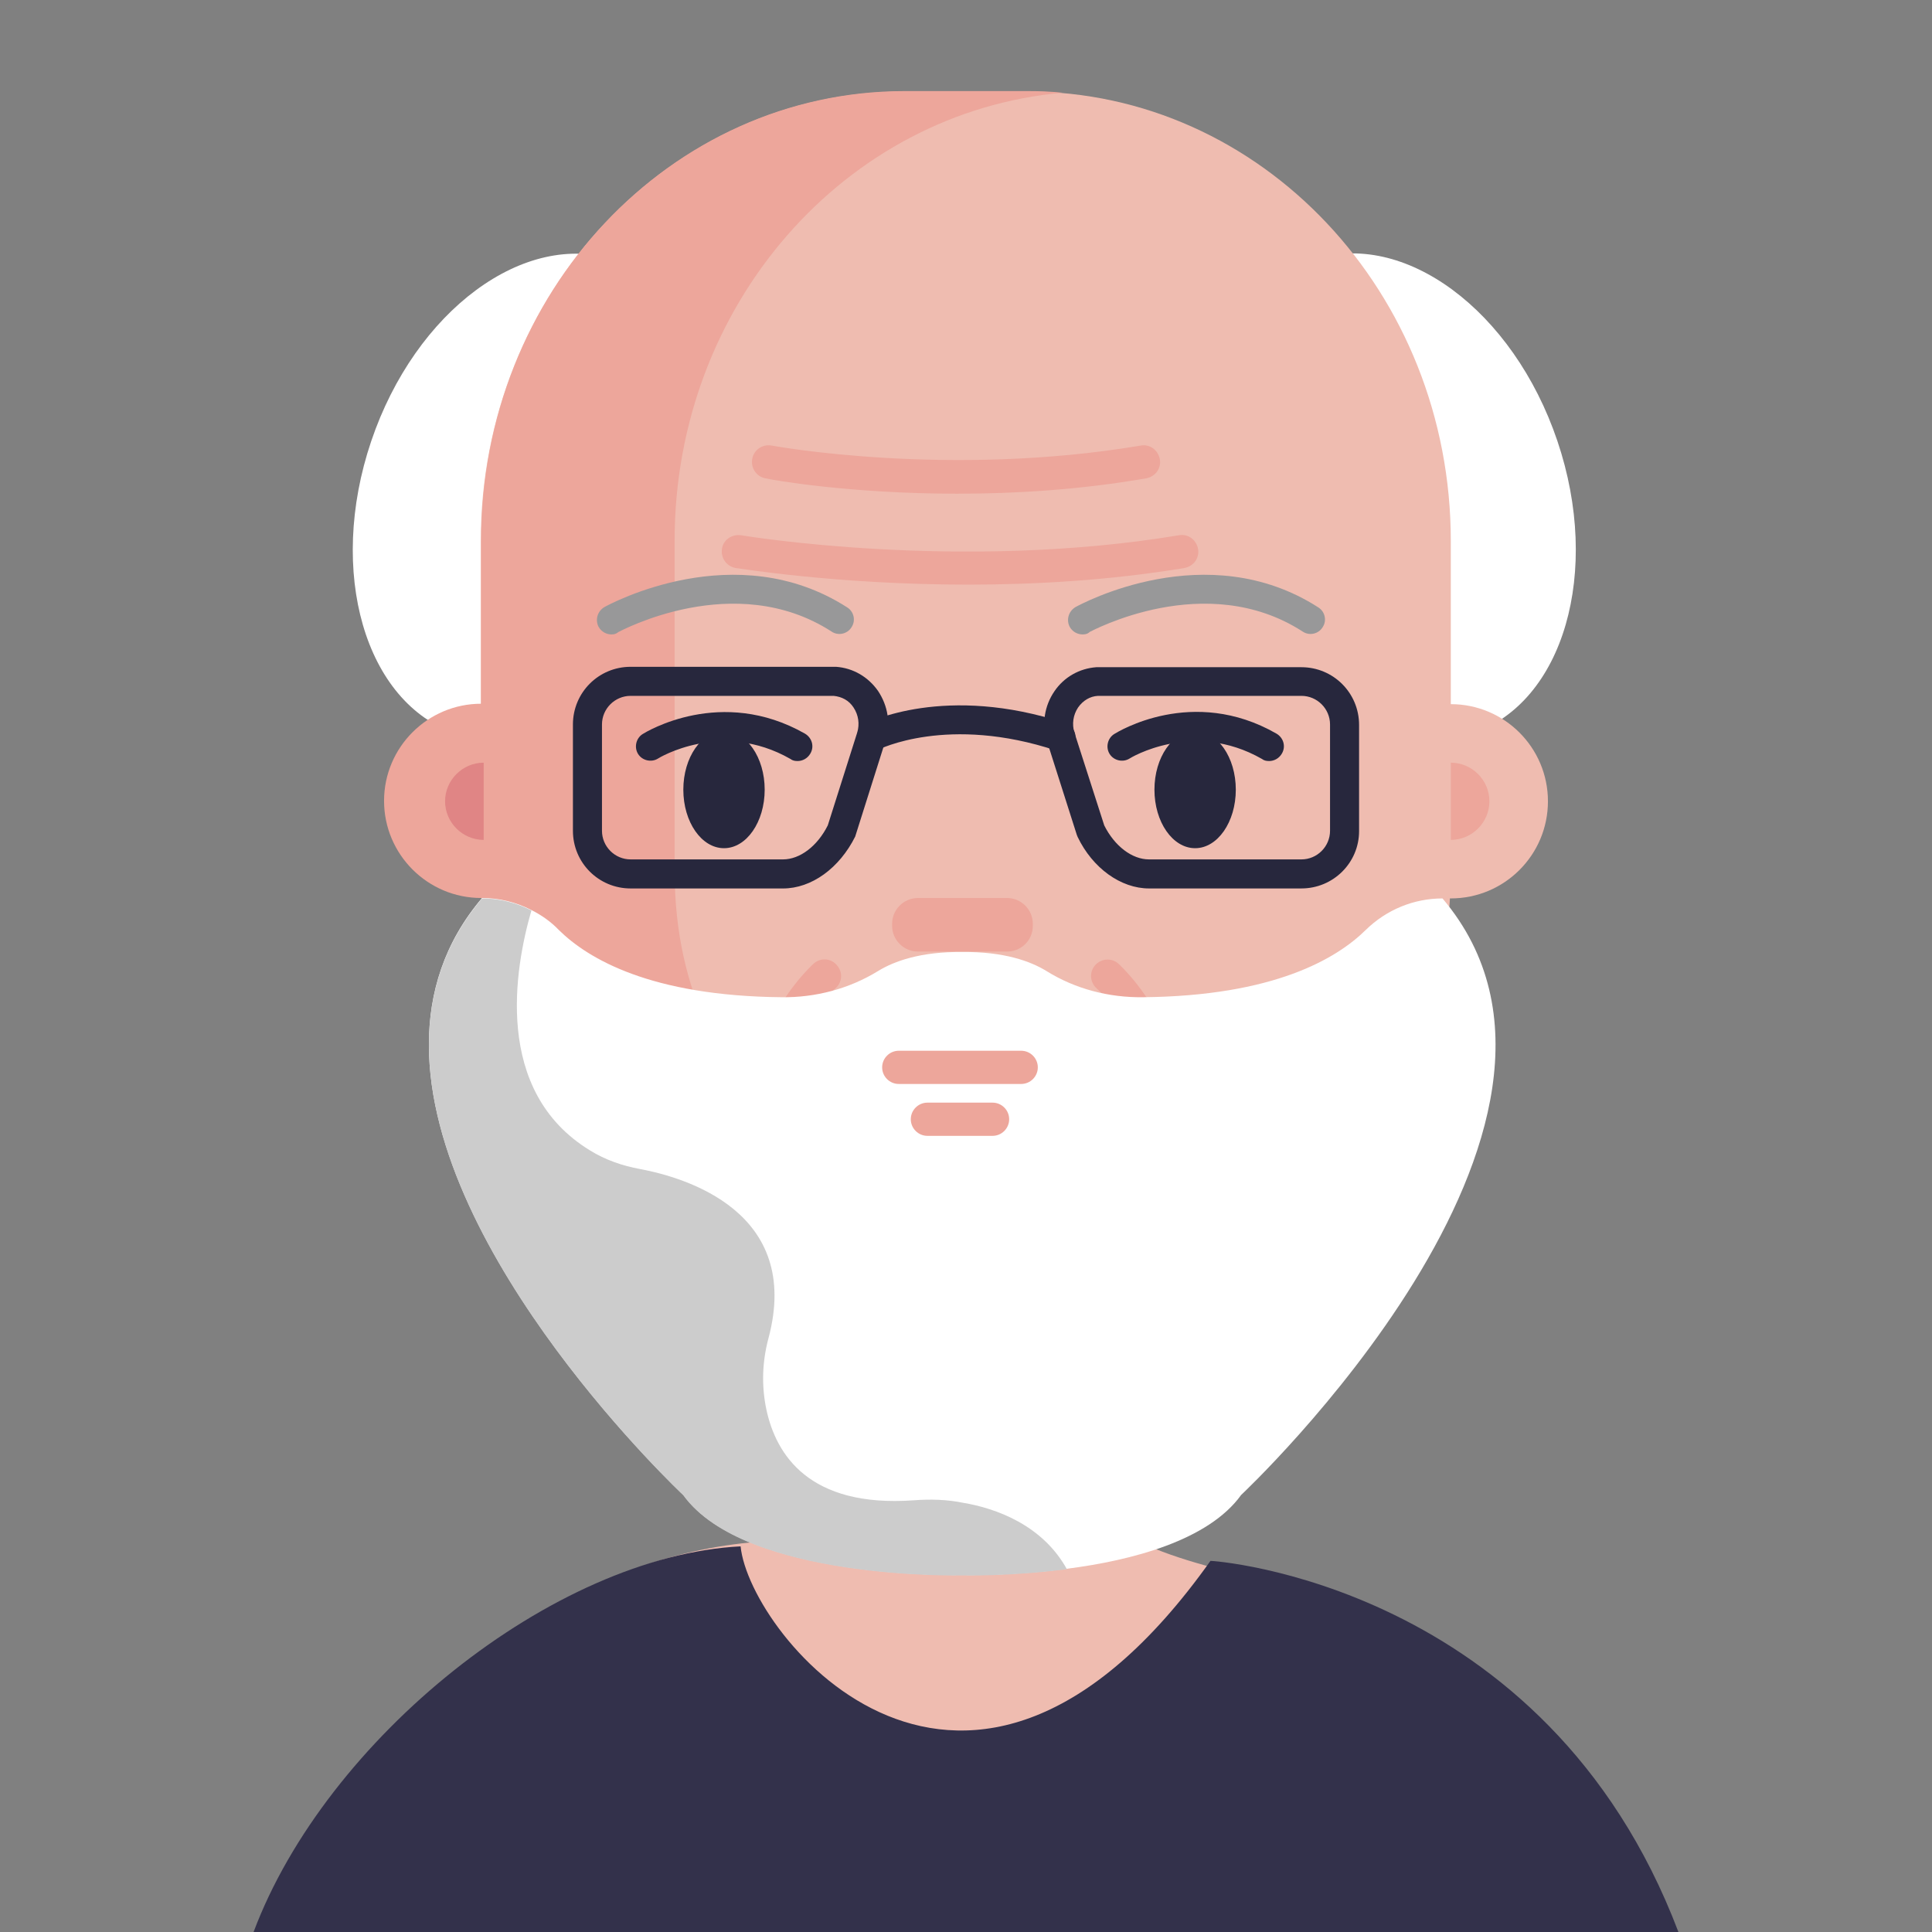 <?xml version="1.0" encoding="UTF-8"?><svg id="Layer_1" xmlns="http://www.w3.org/2000/svg" viewBox="0 0 160 160"><rect x="0" y="0" width="160" height="160" fill="#808080" stroke="none"/><defs><style>.cls-1{fill:#ccc;}.cls-2{fill:#989899;}.cls-3{fill:#fff;}.cls-4{fill:#efbcb0;}.cls-5{fill:#33314b;}.cls-6{fill:#eda69b;}.cls-7{fill:#e08585;}.cls-8{fill:#27273d;}</style></defs><g id="Avatars"><g id="Artboard"><g id="Men"><g id="Old-People-Avatar_43"><ellipse id="Oval" class="cls-3" cx="44.385" cy="41.154" rx="20.693" ry="14.403" transform="translate(-8.808 70.035) rotate(-71.337)"/><ellipse id="Oval-2" class="cls-3" cx="115.331" cy="41.129" rx="14.403" ry="20.693" transform="translate(-7.097 39.069) rotate(-18.663)"/><path id="Path" class="cls-4" d="M133.934,151.541c-6.084,4.744-12.822,8.663-20.006,11.688H46.072c-7.219-3.025-13.922-6.944-20.006-11.688l2.441-3.266c8.559-11.481,22.275-20.694,37.022-20.694h.206c2.097-.275,3.231-1.409,3.403-3.403v-18.597h21.931v18.597c0,4.469,13.819,6.463,16.878,7.528,9.9,3.472,17.256,8.147,23.547,16.534l2.441,3.3Z"/><path id="Path-2" class="cls-4" d="M120.15,44.806v27.328c0,20.384-16.225,26.916-28.05,37.262-7.047,6.153-17.188,6.153-24.234,0-11.825-10.347-28.05-16.878-28.05-37.262v-27.328c0-20.556,15.709-37.228,35.062-37.228h10.175c19.422,0,35.097,16.672,35.097,37.228Z"/><path id="Path-3" class="cls-6" d="M55.869,72.1v-27.328c0-19.525,14.128-35.509,32.141-37.091-.963-.103-1.925-.138-2.922-.138h-10.175c-19.388,0-35.063,16.672-35.063,37.228v13.509c-4.434,0-8.044,3.609-8.044,8.044s3.609,8.044,8.044,8.044h.069c1.169,18.597,16.603,25.025,27.947,34.994,5.775,5.053,13.612,5.981,20.144,2.75-1.444-.722-2.819-1.616-4.125-2.75-11.791-10.347-28.016-16.878-28.016-37.262Z"/><circle id="Oval-3" class="cls-4" cx="120.15" cy="66.359" r="8.044"/><path class="cls-2" d="M50.644,52.541c-.412,0-.825-.206-1.066-.619-.309-.584-.103-1.306.481-1.65.447-.241,10.863-5.912,20.109.034.55.344.722,1.1.344,1.65-.344.55-1.1.722-1.65.344-8.044-5.191-17.531,0-17.634.034-.206.172-.378.206-.584.206Z"/><path class="cls-2" d="M89.659,52.541c-.412,0-.825-.206-1.066-.619-.309-.584-.103-1.306.481-1.65.447-.241,10.863-5.912,20.109.034.55.344.722,1.1.344,1.65-.344.55-1.1.722-1.65.344-8.044-5.191-17.531,0-17.634.034-.172.172-.378.206-.584.206Z"/><path id="Path-4" class="cls-6" d="M83.403,78.803h-7.391c-1.169,0-2.131-.963-2.131-2.131v-.172c0-1.169.963-2.131,2.131-2.131h7.391c1.169,0,2.131.963,2.131,2.131v.172c0,1.203-.963,2.131-2.131,2.131Z"/><path id="Path-5" class="cls-7" d="M40.056,63.162c-1.753,0-3.197,1.444-3.197,3.197s1.444,3.197,3.197,3.197v-6.394Z"/><path id="Path-6" class="cls-6" d="M120.15,69.556c1.753,0,3.197-1.444,3.197-3.197s-1.444-3.197-3.197-3.197v6.394Z"/><path class="cls-6" d="M80.172,48.416c-10.931,0-19.113-1.375-19.25-1.375-.756-.138-1.238-.825-1.134-1.581.103-.756.825-1.238,1.581-1.134.172.034,18.15,3.025,36.266,0,.756-.138,1.444.378,1.581,1.134.138.756-.378,1.444-1.134,1.581-6.222,1.031-12.409,1.375-17.909,1.375Z"/><path class="cls-6" d="M79.313,40.887c-9.075,0-15.503-1.169-15.916-1.272-.756-.138-1.238-.859-1.1-1.616.138-.756.859-1.238,1.616-1.1.138.034,14.644,2.681,30.559,0,.756-.138,1.444.378,1.581,1.134.137.756-.378,1.444-1.134,1.581-5.569.963-10.931,1.272-15.606,1.272Z"/><ellipse id="Oval-4" class="cls-8" cx="59.959" cy="65.397" rx="3.369" ry="4.847"/><ellipse id="Oval-5" class="cls-8" cx="98.975" cy="65.397" rx="3.369" ry="4.847"/><path class="cls-8" d="M66.044,63.025c-.206,0-.412-.034-.584-.172-5.706-3.266-10.931-.069-10.966-.034-.55.344-1.306.172-1.65-.378-.344-.55-.172-1.306.378-1.65.275-.172,6.497-3.987,13.441-.034.584.344.791,1.066.447,1.65-.241.412-.653.619-1.066.619Z"/><path class="cls-8" d="M105.094,63.025c-.206,0-.412-.034-.584-.172-5.706-3.266-10.931-.069-10.966-.034-.55.344-1.306.172-1.65-.378-.344-.55-.172-1.306.378-1.65.275-.172,6.497-4.022,13.441-.034.584.344.791,1.066.447,1.65-.241.412-.653.619-1.066.619Z"/><path class="cls-6" d="M67.419,101.628c-.412,0-.791-.172-1.066-.516-9.488-11.894.928-21.209,1.031-21.312.584-.516,1.444-.447,1.925.138.516.584.447,1.444-.138,1.925h0c-.344.309-8.525,7.734-.688,17.531.481.584.378,1.444-.206,1.925-.275.206-.55.309-.859.309Z"/><path class="cls-6" d="M92.581,101.628c-.309,0-.619-.103-.859-.309-.584-.481-.688-1.341-.206-1.925,7.803-9.797-.344-17.222-.688-17.531-.584-.516-.619-1.375-.138-1.925.516-.584,1.375-.619,1.925-.138.103.103,10.519,9.419,1.031,21.312-.241.309-.653.516-1.066.516Z"/><path id="Path-7" class="cls-5" d="M139,160c-15.022,11.963-38.306,10-59,10-20.591,0-44.013,1.825-59-10,6-16,24.831-31.147,40.334-31.938.722,7.391,18.734,29.597,38.912,1.203-.034-.034,27.753,1.734,38.753,30.734Z"/><path class="cls-8" d="M64.841,73.578h-12.616c-2.647,0-4.778-2.131-4.778-4.778v-8.8c0-2.647,2.131-4.778,4.778-4.778h17.016c1.409.103,2.647.825,3.472,1.994.825,1.238,1.066,2.716.619,4.125l-2.509,7.941c-1.306,2.612-3.609,4.297-5.981,4.297ZM52.225,57.628c-1.306,0-2.372,1.066-2.372,2.372v8.8c0,1.306,1.066,2.372,2.372,2.372h12.616c1.409,0,2.853-1.1,3.713-2.819l2.441-7.7c.206-.688.103-1.444-.309-2.062-.378-.584-.963-.894-1.65-.963h-16.809Z"/><path class="cls-8" d="M107.775,73.578h-12.616c-2.338,0-4.675-1.684-5.912-4.263l-.069-.172-2.475-7.769c-.447-1.409-.206-2.922.619-4.125.791-1.169,2.062-1.891,3.472-1.994h16.981c2.647,0,4.778,2.131,4.778,4.778v8.8c0,2.612-2.131,4.744-4.778,4.744ZM91.447,68.353c.859,1.719,2.303,2.819,3.713,2.819h12.616c1.306,0,2.372-1.066,2.372-2.372v-8.8c0-1.306-1.066-2.372-2.372-2.372h-16.844c-.653.034-1.238.378-1.65.963-.412.619-.516,1.375-.309,2.062l2.475,7.7Z"/><path class="cls-8" d="M87.872,62.234c-.138,0-.241-.034-.378-.069-9.006-2.991-14.713-.103-14.781-.069-.584.309-1.306.069-1.616-.516-.309-.584-.069-1.306.516-1.616.275-.138,6.669-3.369,16.637-.069.619.206.963.894.756,1.512-.172.481-.653.825-1.134.825Z"/><path id="Path-8" class="cls-3" d="M102.791,123.8c-2.716,3.781-9.075,5.431-14.438,6.119-4.709.619-8.662.516-8.662.516,0,0-17.978.447-23.1-6.634,0,0-21.072-19.731-21.072-37.297,0-4.297,1.272-8.456,4.4-12.134,1.444,0,2.819.344,4.091.997.825.412,1.616.963,2.269,1.65,2.406,2.372,7.597,5.466,18.459,5.569,2.784.034,5.569-.688,7.975-2.166,1.341-.825,3.541-1.616,6.978-1.581,3.438-.034,5.638.756,6.978,1.581,2.372,1.478,5.156,2.2,7.975,2.166,10.863-.103,16.053-3.197,18.459-5.569,1.719-1.684,3.988-2.612,6.359-2.612,15.95,18.838-16.672,49.397-16.672,49.397Z"/><path class="cls-6" d="M84.572,89.769h-10.141c-.756,0-1.375-.619-1.375-1.375s.619-1.375,1.375-1.375h10.141c.756,0,1.375.619,1.375,1.375s-.619,1.375-1.375,1.375Z"/><path class="cls-6" d="M82.2,94.066h-5.397c-.756,0-1.375-.619-1.375-1.375s.619-1.375,1.375-1.375h5.397c.756,0,1.375.619,1.375,1.375s-.619,1.375-1.375,1.375Z"/><path id="Path-9" class="cls-1" d="M88.353,129.953c-4.709.619-8.662.516-8.662.516,0,0-17.978.447-23.1-6.634,0,0-21.072-19.731-21.072-37.297,0-4.297,1.272-8.456,4.4-12.134,1.444,0,2.819.344,4.091.997-1.375,4.744-3.197,14.953,4.847,19.869,1.272.791,2.681,1.272,4.159,1.547,3.678.688,13.441,3.506,10.622,14.025-.516,1.925-.584,3.919-.172,5.878.791,3.713,3.506,8.147,12.203,7.528,1.375-.103,2.75-.069,4.091.206,2.681.447,6.566,1.822,8.594,5.5Z"/></g></g></g></g></svg>